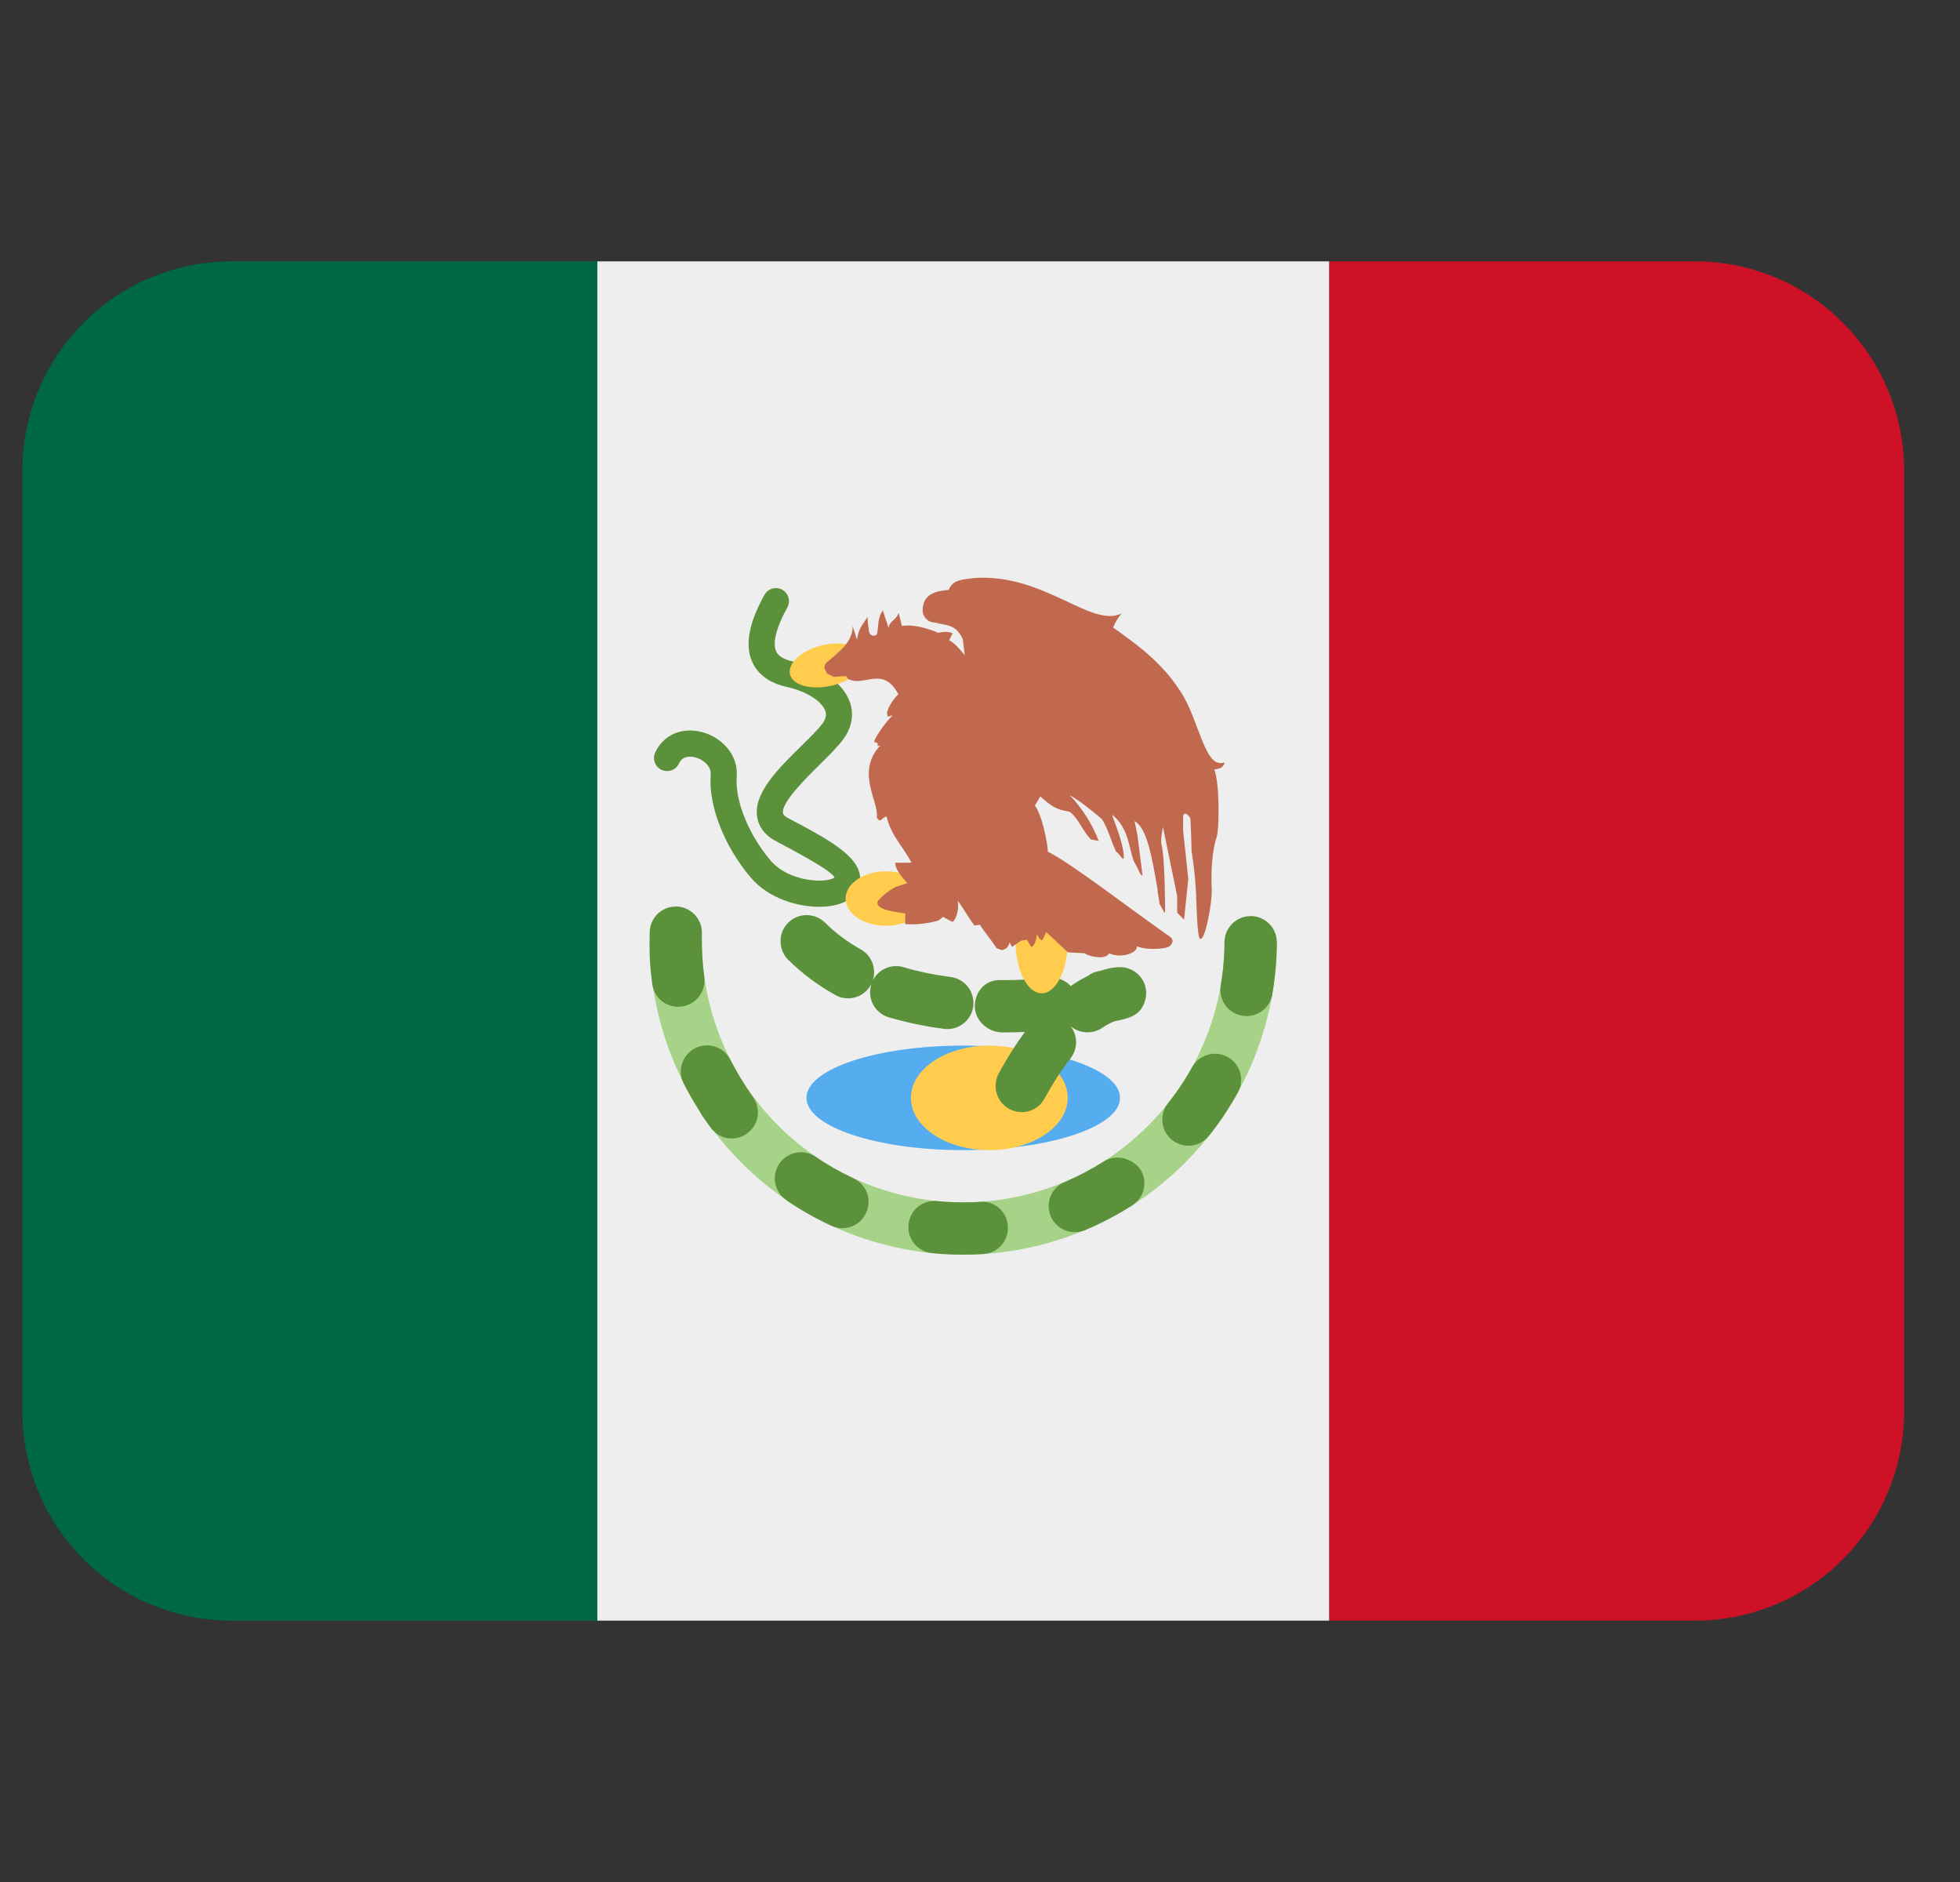 <svg width="25" height="24" viewBox="0 0 25 24" fill="none" xmlns="http://www.w3.org/2000/svg">
<rect x="0" y="0" width="25" height="24" fill="#333333" stroke="none"/>
<g clip-path="url(#clip0_1078_2678)">
<path d="M2.953 3.333C2.246 3.333 1.567 3.614 1.067 4.115C0.567 4.615 0.286 5.293 0.286 6L0.286 18C0.286 18.707 0.567 19.386 1.067 19.886C1.567 20.386 2.246 20.667 2.953 20.667H7.619V3.333H2.953Z" fill="#006847"/>
<path d="M21.62 3.333H16.953V20.667H21.62C22.327 20.667 23.005 20.386 23.505 19.886C24.006 19.386 24.287 18.707 24.287 18V6C24.287 5.293 24.006 4.615 23.505 4.115C23.005 3.614 22.327 3.333 21.62 3.333Z" fill="#CE1126"/>
<path d="M7.619 3.333H16.953V20.667H7.619V3.333Z" fill="#EEEEEE"/>
<path d="M15.62 12C15.62 12.884 15.268 13.732 14.643 14.357C14.018 14.982 13.17 15.333 12.286 15.333C11.402 15.333 10.554 14.982 9.929 14.357C9.304 13.732 8.953 12.884 8.953 12H8.286C8.286 13.061 8.708 14.078 9.458 14.828C10.208 15.579 11.225 16 12.286 16C13.347 16 14.364 15.579 15.115 14.828C15.865 14.078 16.286 13.061 16.286 12H15.62Z" fill="#A6D388"/>
<path d="M9.315 13.513C9.295 13.474 9.267 13.439 9.234 13.41C9.201 13.382 9.162 13.36 9.12 13.347C9.079 13.333 9.035 13.328 8.991 13.332C8.947 13.335 8.905 13.347 8.866 13.367C8.827 13.387 8.792 13.415 8.764 13.448C8.735 13.481 8.713 13.52 8.7 13.561C8.686 13.603 8.681 13.647 8.684 13.691C8.688 13.734 8.7 13.777 8.72 13.816C8.78 13.934 8.846 14.049 8.917 14.16L8.92 14.165L8.925 14.173L8.927 14.177L8.928 14.179L8.931 14.182L8.933 14.186V14.187L8.935 14.191L8.935 14.192L8.937 14.195L8.938 14.197L8.94 14.199L8.941 14.201L8.943 14.203L8.943 14.205L8.945 14.209L8.946 14.209L8.947 14.211L8.949 14.215L8.95 14.217L8.952 14.22L8.953 14.221L8.957 14.228V14.229L8.961 14.233C8.995 14.285 9.031 14.335 9.068 14.385C9.094 14.42 9.127 14.449 9.164 14.472C9.202 14.494 9.243 14.509 9.286 14.515C9.329 14.521 9.373 14.519 9.416 14.508C9.458 14.497 9.498 14.478 9.533 14.452C9.568 14.426 9.597 14.393 9.62 14.356C9.642 14.318 9.657 14.277 9.664 14.233C9.67 14.19 9.668 14.146 9.657 14.104C9.646 14.061 9.627 14.021 9.601 13.986C9.495 13.835 9.399 13.677 9.315 13.513ZM8.983 12.458C8.958 12.274 8.948 12.088 8.953 11.903C8.955 11.814 8.922 11.729 8.862 11.665C8.801 11.6 8.717 11.563 8.629 11.56L8.605 11.561C8.521 11.564 8.441 11.6 8.382 11.66C8.323 11.72 8.289 11.8 8.287 11.884C8.285 11.953 8.285 12.022 8.286 12.091V12.151L8.287 12.155V12.173L8.287 12.175L8.287 12.177V12.179L8.287 12.18V12.199L8.288 12.201V12.209L8.289 12.221L8.289 12.227V12.235C8.295 12.341 8.306 12.447 8.32 12.553C8.332 12.64 8.379 12.719 8.449 12.772C8.519 12.825 8.607 12.848 8.695 12.836C8.738 12.83 8.781 12.816 8.819 12.794C8.857 12.772 8.891 12.742 8.917 12.707C8.944 12.672 8.964 12.632 8.975 12.589C8.986 12.546 8.989 12.502 8.983 12.458ZM12.512 15.325L12.508 15.325L12.426 15.331C12.268 15.337 12.11 15.332 11.953 15.317C11.865 15.308 11.777 15.334 11.708 15.39C11.64 15.446 11.596 15.527 11.588 15.615C11.579 15.703 11.605 15.791 11.661 15.859C11.717 15.928 11.798 15.971 11.886 15.98L11.969 15.987L11.972 15.988L11.973 15.987L11.975 15.988H11.976L11.98 15.989H11.985L11.986 15.989L11.991 15.989L11.993 15.989H11.996L12.001 15.99L12.004 15.991H12.012L12.017 15.991H12.025C12.127 15.998 12.229 16.001 12.331 15.999H12.357L12.362 15.999L12.366 15.999H12.376L12.379 15.999H12.392L12.396 15.998L12.4 15.999L12.4 15.998L12.405 15.999H12.405L12.409 15.998H12.414L12.418 15.997H12.422L12.422 15.998L12.427 15.997H12.431L12.434 15.997H12.448L12.451 15.996H12.454L12.457 15.995L12.459 15.996H12.463L12.465 15.995H12.469C12.496 15.995 12.525 15.992 12.553 15.991C12.639 15.984 12.72 15.943 12.776 15.877C12.833 15.812 12.861 15.726 12.855 15.64C12.854 15.597 12.843 15.554 12.825 15.515C12.807 15.476 12.781 15.441 12.749 15.411C12.717 15.382 12.68 15.359 12.639 15.344C12.599 15.329 12.556 15.323 12.512 15.325ZM10.886 15.026C10.718 14.948 10.557 14.857 10.404 14.752C10.345 14.711 10.274 14.691 10.202 14.694C10.132 14.697 10.065 14.722 10.01 14.765C9.955 14.808 9.915 14.867 9.896 14.935C9.876 15.002 9.878 15.073 9.902 15.139C9.925 15.205 9.969 15.262 10.027 15.301L10.027 15.302L10.031 15.304L10.035 15.308L10.039 15.311L10.043 15.314C10.22 15.435 10.409 15.541 10.604 15.631C10.644 15.65 10.687 15.66 10.731 15.662C10.774 15.664 10.818 15.657 10.859 15.642C10.9 15.627 10.938 15.604 10.97 15.575C11.002 15.545 11.028 15.509 11.046 15.469C11.065 15.43 11.076 15.387 11.078 15.343C11.08 15.299 11.074 15.256 11.059 15.214C11.044 15.173 11.021 15.135 10.992 15.103C10.962 15.071 10.926 15.044 10.886 15.026ZM14.24 14.761C14.181 14.764 14.124 14.782 14.075 14.814C13.919 14.913 13.755 14.999 13.585 15.072C13.512 15.101 13.451 15.155 13.414 15.225C13.377 15.295 13.367 15.376 13.384 15.453C13.401 15.53 13.445 15.598 13.508 15.646C13.571 15.693 13.648 15.717 13.727 15.712C13.767 15.71 13.806 15.702 13.842 15.687L13.932 15.647H13.933L13.937 15.644L13.938 15.643L13.941 15.642H13.944L13.947 15.641L13.948 15.639L13.952 15.639L13.953 15.637L13.955 15.636L13.959 15.635L13.96 15.634L13.964 15.633L13.965 15.632L13.969 15.631L13.97 15.63C13.972 15.629 13.972 15.628 13.973 15.628L13.975 15.627L13.979 15.625H13.98L13.984 15.623L13.988 15.621L13.989 15.621L13.992 15.619L13.994 15.618L13.998 15.616L13.998 15.615L14.003 15.615L14.008 15.612L14.009 15.611L14.012 15.609H14.013L14.017 15.607L14.023 15.605L14.027 15.603L14.032 15.6L14.033 15.599L14.042 15.595L14.046 15.593L14.056 15.588L14.061 15.586L14.065 15.584L14.075 15.579L14.079 15.577L14.095 15.569L14.099 15.567L14.108 15.562L14.113 15.559H14.114C14.114 15.559 14.116 15.558 14.118 15.558C14.12 15.556 14.121 15.555 14.123 15.555L14.128 15.552L14.132 15.55V15.549L14.141 15.545L14.146 15.543L14.147 15.542L14.15 15.54L14.156 15.537L14.16 15.535H14.161L14.165 15.533L14.17 15.53L14.171 15.529L14.175 15.527L14.178 15.525L14.18 15.525L14.182 15.523L14.184 15.522L14.188 15.52L14.189 15.519L14.193 15.517L14.194 15.517L14.198 15.515C14.197 15.515 14.198 15.515 14.198 15.515L14.203 15.513L14.204 15.512L14.207 15.51L14.208 15.509L14.212 15.507L14.213 15.507C14.213 15.505 14.214 15.505 14.216 15.505L14.218 15.504L14.22 15.503L14.223 15.501L14.225 15.5L14.227 15.499L14.229 15.497L14.231 15.495L14.235 15.495L14.237 15.494L14.239 15.493L14.241 15.491L14.244 15.489L14.245 15.489L14.248 15.487L14.251 15.485L14.252 15.484C14.254 15.485 14.255 15.484 14.256 15.483L14.257 15.482L14.26 15.481L14.262 15.479L14.264 15.478L14.267 15.477L14.269 15.475L14.271 15.474C14.272 15.473 14.274 15.473 14.276 15.472C14.274 15.471 14.274 15.472 14.276 15.472L14.278 15.47L14.283 15.467L14.284 15.466L14.289 15.464L14.297 15.459L14.303 15.456C14.307 15.453 14.311 15.451 14.316 15.449C14.358 15.423 14.402 15.397 14.443 15.371C14.518 15.323 14.57 15.248 14.589 15.162C14.608 15.075 14.592 14.985 14.544 14.911C14.509 14.863 14.463 14.825 14.41 14.799C14.357 14.773 14.299 14.759 14.24 14.761ZM15.954 11.682L15.938 11.683C15.852 11.686 15.771 11.723 15.712 11.785C15.652 11.847 15.619 11.929 15.618 12.015C15.618 12.199 15.602 12.386 15.57 12.567C15.556 12.655 15.576 12.744 15.627 12.816C15.678 12.889 15.756 12.938 15.844 12.952C15.931 12.967 16.02 12.947 16.093 12.896C16.165 12.844 16.214 12.767 16.229 12.679V12.676L16.229 12.675L16.23 12.673L16.229 12.672L16.23 12.671V12.669L16.23 12.668V12.666L16.231 12.665V12.659C16.233 12.658 16.233 12.657 16.233 12.656V12.652C16.247 12.566 16.258 12.479 16.267 12.391L16.267 12.391L16.267 12.389L16.268 12.385V12.378L16.269 12.376L16.268 12.373V12.372L16.269 12.37V12.367L16.27 12.367L16.269 12.365V12.362C16.27 12.361 16.27 12.361 16.27 12.36V12.347L16.272 12.345C16.281 12.236 16.286 12.125 16.286 12.015C16.286 11.927 16.251 11.842 16.189 11.78C16.126 11.718 16.042 11.682 15.954 11.682ZM15.659 13.479C15.62 13.458 15.578 13.445 15.534 13.44C15.491 13.435 15.447 13.439 15.405 13.451C15.363 13.463 15.323 13.483 15.289 13.511C15.255 13.538 15.226 13.572 15.205 13.61C15.116 13.772 15.012 13.927 14.896 14.071C14.842 14.141 14.817 14.229 14.828 14.316C14.838 14.404 14.882 14.484 14.951 14.538C15.02 14.593 15.108 14.618 15.196 14.609C15.283 14.599 15.363 14.555 15.418 14.486C15.496 14.389 15.57 14.287 15.639 14.183C15.64 14.178 15.643 14.173 15.646 14.169L15.646 14.169L15.649 14.165L15.652 14.159C15.653 14.158 15.655 14.157 15.655 14.155L15.655 14.156L15.658 14.152V14.151C15.659 14.15 15.66 14.149 15.66 14.147L15.661 14.146L15.664 14.142C15.665 14.141 15.665 14.139 15.666 14.138L15.666 14.137L15.669 14.133L15.67 14.132L15.671 14.129L15.673 14.127L15.675 14.124H15.676L15.677 14.12L15.678 14.119L15.681 14.116L15.681 14.115C15.682 14.113 15.682 14.112 15.683 14.111L15.684 14.109L15.687 14.107C15.687 14.107 15.687 14.106 15.688 14.105V14.103L15.69 14.101L15.692 14.098L15.693 14.097L15.694 14.093L15.696 14.091L15.697 14.089L15.698 14.087C15.698 14.086 15.698 14.085 15.7 14.085C15.7 14.084 15.7 14.083 15.701 14.083L15.703 14.079L15.704 14.077L15.705 14.075L15.707 14.073C15.708 14.073 15.708 14.072 15.708 14.071C15.709 14.071 15.709 14.07 15.709 14.069L15.71 14.067L15.713 14.064L15.714 14.061V14.059L15.716 14.057L15.718 14.055L15.72 14.053V14.051L15.723 14.047V14.045C15.724 14.045 15.725 14.044 15.725 14.043L15.726 14.041L15.727 14.039L15.729 14.036L15.73 14.034V14.033L15.733 14.029C15.733 14.029 15.733 14.028 15.735 14.027L15.735 14.025L15.737 14.023L15.739 14.02L15.74 14.018C15.741 14.017 15.74 14.016 15.741 14.015C15.741 14.015 15.741 14.014 15.742 14.014L15.744 14.011L15.745 14.009L15.746 14.005L15.748 14.005L15.749 14.002L15.751 14.001L15.752 13.997L15.753 13.996L15.755 13.992C15.756 13.991 15.755 13.991 15.755 13.991L15.757 13.987L15.758 13.986L15.761 13.983V13.982L15.762 13.978L15.764 13.977L15.765 13.973L15.768 13.969L15.771 13.965V13.964L15.773 13.959L15.774 13.959L15.791 13.927C15.833 13.85 15.842 13.76 15.817 13.676C15.792 13.592 15.735 13.521 15.659 13.479Z" fill="#5C913B"/>
<path d="M12.286 14.667C13.391 14.667 14.286 14.368 14.286 14C14.286 13.632 13.391 13.334 12.286 13.334C11.182 13.334 10.286 13.632 10.286 14C10.286 14.368 11.182 14.667 12.286 14.667Z" fill="#55ACEE"/>
<path d="M12.619 14.667C13.171 14.667 13.619 14.368 13.619 14C13.619 13.632 13.171 13.334 12.619 13.334C12.067 13.334 11.619 13.632 11.619 14C11.619 14.368 12.067 14.667 12.619 14.667Z" fill="#FFCC4D"/>
<path d="M13.031 14.182C12.974 14.182 12.917 14.167 12.867 14.138C12.817 14.109 12.775 14.068 12.746 14.019C12.716 13.969 12.7 13.913 12.699 13.855C12.697 13.798 12.711 13.741 12.738 13.69C12.845 13.494 12.957 13.316 13.072 13.16C12.977 13.164 12.882 13.166 12.786 13.166C12.602 13.166 12.434 13.016 12.434 12.832C12.434 12.648 12.564 12.498 12.748 12.498L12.803 12.499C13.001 12.499 13.203 12.487 13.384 12.47C13.435 12.465 13.486 12.472 13.534 12.49C13.581 12.508 13.623 12.537 13.658 12.575C13.667 12.567 13.677 12.56 13.687 12.554C13.753 12.51 13.815 12.475 13.873 12.447C13.914 12.415 13.963 12.393 14.014 12.384L14.038 12.379C14.163 12.338 14.251 12.333 14.287 12.333C14.339 12.333 14.39 12.345 14.437 12.369C14.483 12.392 14.524 12.426 14.555 12.468C14.586 12.51 14.607 12.559 14.615 12.61C14.624 12.662 14.62 12.715 14.604 12.764C14.55 12.942 14.428 12.982 14.214 13.024C14.158 13.047 14.105 13.075 14.055 13.11C13.995 13.149 13.924 13.168 13.852 13.164C13.78 13.16 13.711 13.133 13.656 13.087C13.701 13.146 13.726 13.218 13.726 13.292C13.725 13.366 13.7 13.438 13.655 13.496C13.541 13.641 13.43 13.813 13.324 14.008C13.295 14.061 13.253 14.105 13.201 14.136C13.15 14.166 13.091 14.183 13.031 14.182ZM12.085 13.123C12.07 13.123 12.055 13.122 12.04 13.12C11.802 13.09 11.567 13.04 11.336 12.973C11.294 12.961 11.255 12.94 11.221 12.912C11.187 12.885 11.159 12.851 11.138 12.812C11.117 12.774 11.104 12.732 11.1 12.688C11.095 12.645 11.099 12.601 11.112 12.559L11.116 12.545L11.108 12.56C11.086 12.599 11.058 12.632 11.023 12.659C10.989 12.687 10.95 12.707 10.907 12.719C10.865 12.73 10.821 12.734 10.778 12.729C10.734 12.724 10.692 12.71 10.654 12.688C10.432 12.566 10.229 12.413 10.049 12.235C9.988 12.172 9.955 12.087 9.956 12C9.956 11.913 9.991 11.829 10.053 11.767C10.115 11.705 10.199 11.67 10.286 11.67C10.373 11.669 10.458 11.703 10.521 11.763C10.652 11.895 10.806 12.01 10.979 12.107C11.047 12.145 11.1 12.205 11.127 12.278C11.155 12.351 11.157 12.431 11.132 12.505C11.167 12.434 11.226 12.379 11.297 12.348C11.369 12.316 11.45 12.312 11.525 12.334C11.709 12.389 11.911 12.431 12.125 12.459C12.209 12.47 12.286 12.512 12.34 12.577C12.394 12.643 12.421 12.726 12.416 12.81C12.411 12.895 12.374 12.974 12.312 13.032C12.251 13.09 12.169 13.123 12.085 13.123ZM10.45 11.564C10.166 11.564 9.799 11.454 9.576 11.191C9.235 10.789 9.034 10.272 9.065 9.876C9.073 9.77 8.969 9.685 8.868 9.658C8.81 9.643 8.708 9.633 8.66 9.737C8.641 9.777 8.608 9.808 8.566 9.823C8.525 9.838 8.479 9.836 8.439 9.818C8.398 9.799 8.367 9.766 8.352 9.724C8.337 9.683 8.339 9.637 8.357 9.597C8.461 9.371 8.695 9.27 8.952 9.335C9.191 9.397 9.419 9.612 9.397 9.902C9.373 10.21 9.547 10.641 9.83 10.975C9.979 11.151 10.237 11.223 10.413 11.229C10.556 11.236 10.629 11.204 10.645 11.19C10.607 11.101 10.113 10.841 9.903 10.73C9.723 10.636 9.67 10.507 9.657 10.416C9.612 10.113 9.923 9.805 10.225 9.509C10.331 9.405 10.431 9.306 10.486 9.233C10.548 9.151 10.538 9.097 10.526 9.063C10.48 8.938 10.28 8.815 10.04 8.761C9.819 8.712 9.669 8.605 9.595 8.442C9.499 8.228 9.55 7.948 9.751 7.585C9.762 7.566 9.776 7.549 9.793 7.536C9.81 7.522 9.83 7.512 9.851 7.506C9.872 7.5 9.894 7.498 9.916 7.501C9.938 7.503 9.959 7.51 9.978 7.521C9.997 7.531 10.014 7.545 10.027 7.563C10.041 7.58 10.051 7.599 10.057 7.62C10.063 7.642 10.065 7.664 10.062 7.685C10.06 7.707 10.053 7.728 10.043 7.747C9.853 8.089 9.871 8.243 9.899 8.305C9.927 8.367 9.999 8.41 10.113 8.435C10.395 8.498 10.734 8.665 10.838 8.947C10.897 9.107 10.867 9.281 10.752 9.433C10.683 9.526 10.574 9.633 10.459 9.747C10.287 9.917 9.966 10.232 9.987 10.368C9.991 10.396 10.027 10.421 10.058 10.436C10.559 10.698 10.891 10.889 10.959 11.121C10.971 11.161 10.975 11.203 10.97 11.244C10.965 11.285 10.952 11.325 10.931 11.361C10.867 11.473 10.732 11.543 10.541 11.56C10.512 11.562 10.481 11.564 10.45 11.564Z" fill="#5C913B"/>
<path d="M13.287 12.667C13.471 12.667 13.62 12.368 13.62 12C13.62 11.632 13.471 11.334 13.287 11.334C13.102 11.334 12.953 11.632 12.953 12C12.953 12.368 13.102 12.667 13.287 12.667Z" fill="#FFCC4D"/>
<path d="M11.814 11.459C11.814 11.651 11.584 11.806 11.3 11.806C11.017 11.806 10.786 11.651 10.786 11.459C10.786 11.267 11.016 11.111 11.3 11.111C11.584 11.111 11.814 11.267 11.814 11.459ZM11.023 8.374C11.056 8.515 10.871 8.681 10.61 8.743C10.349 8.805 10.11 8.74 10.076 8.599C10.043 8.457 10.227 8.291 10.488 8.229C10.75 8.168 10.989 8.232 11.023 8.374Z" fill="#FFCC4D"/>
<path d="M15.308 11.97C15.368 12.017 15.47 11.484 15.455 11.318C15.455 11.306 15.435 10.954 15.51 10.702C15.556 10.617 15.559 9.98 15.488 9.812C15.544 9.808 15.611 9.79 15.62 9.722C15.361 9.817 15.3 9.177 15.052 8.809C14.81 8.44 14.511 8.226 14.198 8.002C14.224 7.936 14.261 7.876 14.306 7.822C13.923 8.014 13.325 7.318 12.443 7.37C12.245 7.39 12.151 7.402 12.1 7.523C11.935 7.536 11.768 7.574 11.768 7.79C11.768 7.842 11.816 7.937 11.921 7.938C12.065 7.98 12.182 7.947 12.28 8.148L12.306 8.356C12.306 8.356 12.178 8.192 12.107 8.166L12.15 8.077C12.084 8.038 11.966 8.07 11.966 8.07C11.966 8.07 11.709 7.95 11.503 7.982L11.463 7.815C11.427 7.918 11.346 7.912 11.335 8.009C11.312 7.94 11.282 7.854 11.261 7.784C11.188 7.883 11.21 7.99 11.184 8.092C11.155 8.116 11.098 8.117 11.084 8.051C11.076 7.97 11.066 7.962 11.066 7.866C11.014 7.957 10.951 8.002 10.931 8.158L10.876 7.985C10.877 8.19 10.701 8.312 10.535 8.456C10.488 8.543 10.542 8.544 10.546 8.588L10.634 8.632L10.792 8.621C10.818 8.654 10.797 8.656 10.866 8.677C11.05 8.728 11.279 8.508 11.459 8.855C11.376 8.924 11.293 9.086 11.319 9.117C11.353 9.117 11.253 9.164 11.387 9.121C11.248 9.257 11.153 9.436 11.153 9.447C11.137 9.486 11.209 9.442 11.194 9.512L11.227 9.508C10.908 9.853 11.217 10.225 11.183 10.424C11.236 10.51 11.243 10.422 11.309 10.413C11.366 10.659 11.527 10.807 11.626 11.001L11.418 11.003C11.422 11.095 11.505 11.182 11.572 11.263L11.432 11.307C11.342 11.352 11.263 11.414 11.197 11.49C11.152 11.602 11.419 11.629 11.549 11.649L11.544 11.784C11.746 11.803 11.979 11.743 11.979 11.732L12.03 11.693L12.144 11.755C12.182 11.755 12.242 11.603 12.214 11.486C12.287 11.574 12.357 11.714 12.43 11.803L12.499 11.793C12.562 11.893 12.648 11.991 12.71 12.091L12.78 12.117C12.821 12.103 12.855 12.098 12.877 12.018L12.909 12.075L13.02 11.998L13.098 11.983L13.155 12.078C13.19 12.065 13.223 11.991 13.225 11.912C13.259 11.981 13.269 11.976 13.294 11.994L13.345 11.886L13.622 12.145L13.832 12.156C13.906 12.207 14.111 12.239 14.146 12.157C14.313 12.229 14.511 12.148 14.502 12.068C14.656 12.129 14.894 12.088 14.894 12.078C14.923 12.075 14.996 12.002 14.927 11.948C14.415 11.592 13.658 11.003 13.365 10.861C13.365 10.756 13.286 10.377 13.2 10.273L13.27 10.156C13.469 10.342 13.541 10.325 13.647 10.354C13.76 10.444 13.8 10.581 13.913 10.705L14.014 10.724C13.931 10.507 13.806 10.309 13.645 10.142C13.754 10.197 13.935 10.342 14.057 10.448C14.137 10.582 14.16 10.689 14.233 10.857C14.287 10.891 14.341 11.016 14.334 10.912C14.322 10.719 14.185 10.411 14.185 10.389C14.402 10.561 14.399 10.829 14.466 10.992C14.521 11.075 14.549 11.186 14.573 11.16L14.509 10.656L14.472 10.471C14.632 10.564 14.69 10.917 14.765 11.341C14.765 11.409 14.792 11.482 14.788 11.526C14.823 11.569 14.862 11.687 14.861 11.617C14.861 11.617 14.861 10.927 14.814 10.769C14.802 10.684 14.834 10.547 14.834 10.547C14.893 10.833 14.956 11.143 15.015 11.428V11.639L15.103 11.727C15.12 11.554 15.139 11.382 15.157 11.21L15.091 10.593V10.417C15.089 10.355 15.148 10.367 15.184 10.437C15.193 10.588 15.193 10.707 15.199 10.857C15.225 11.029 15.243 11.155 15.255 11.374C15.263 11.552 15.271 11.977 15.308 11.97Z" fill="#C1694F"/>
</g>
<defs>
<clipPath id="clip0_1078_2678">
<rect width="24" height="24" fill="white" transform="translate(0.286)"/>
</clipPath>
</defs>
</svg>
